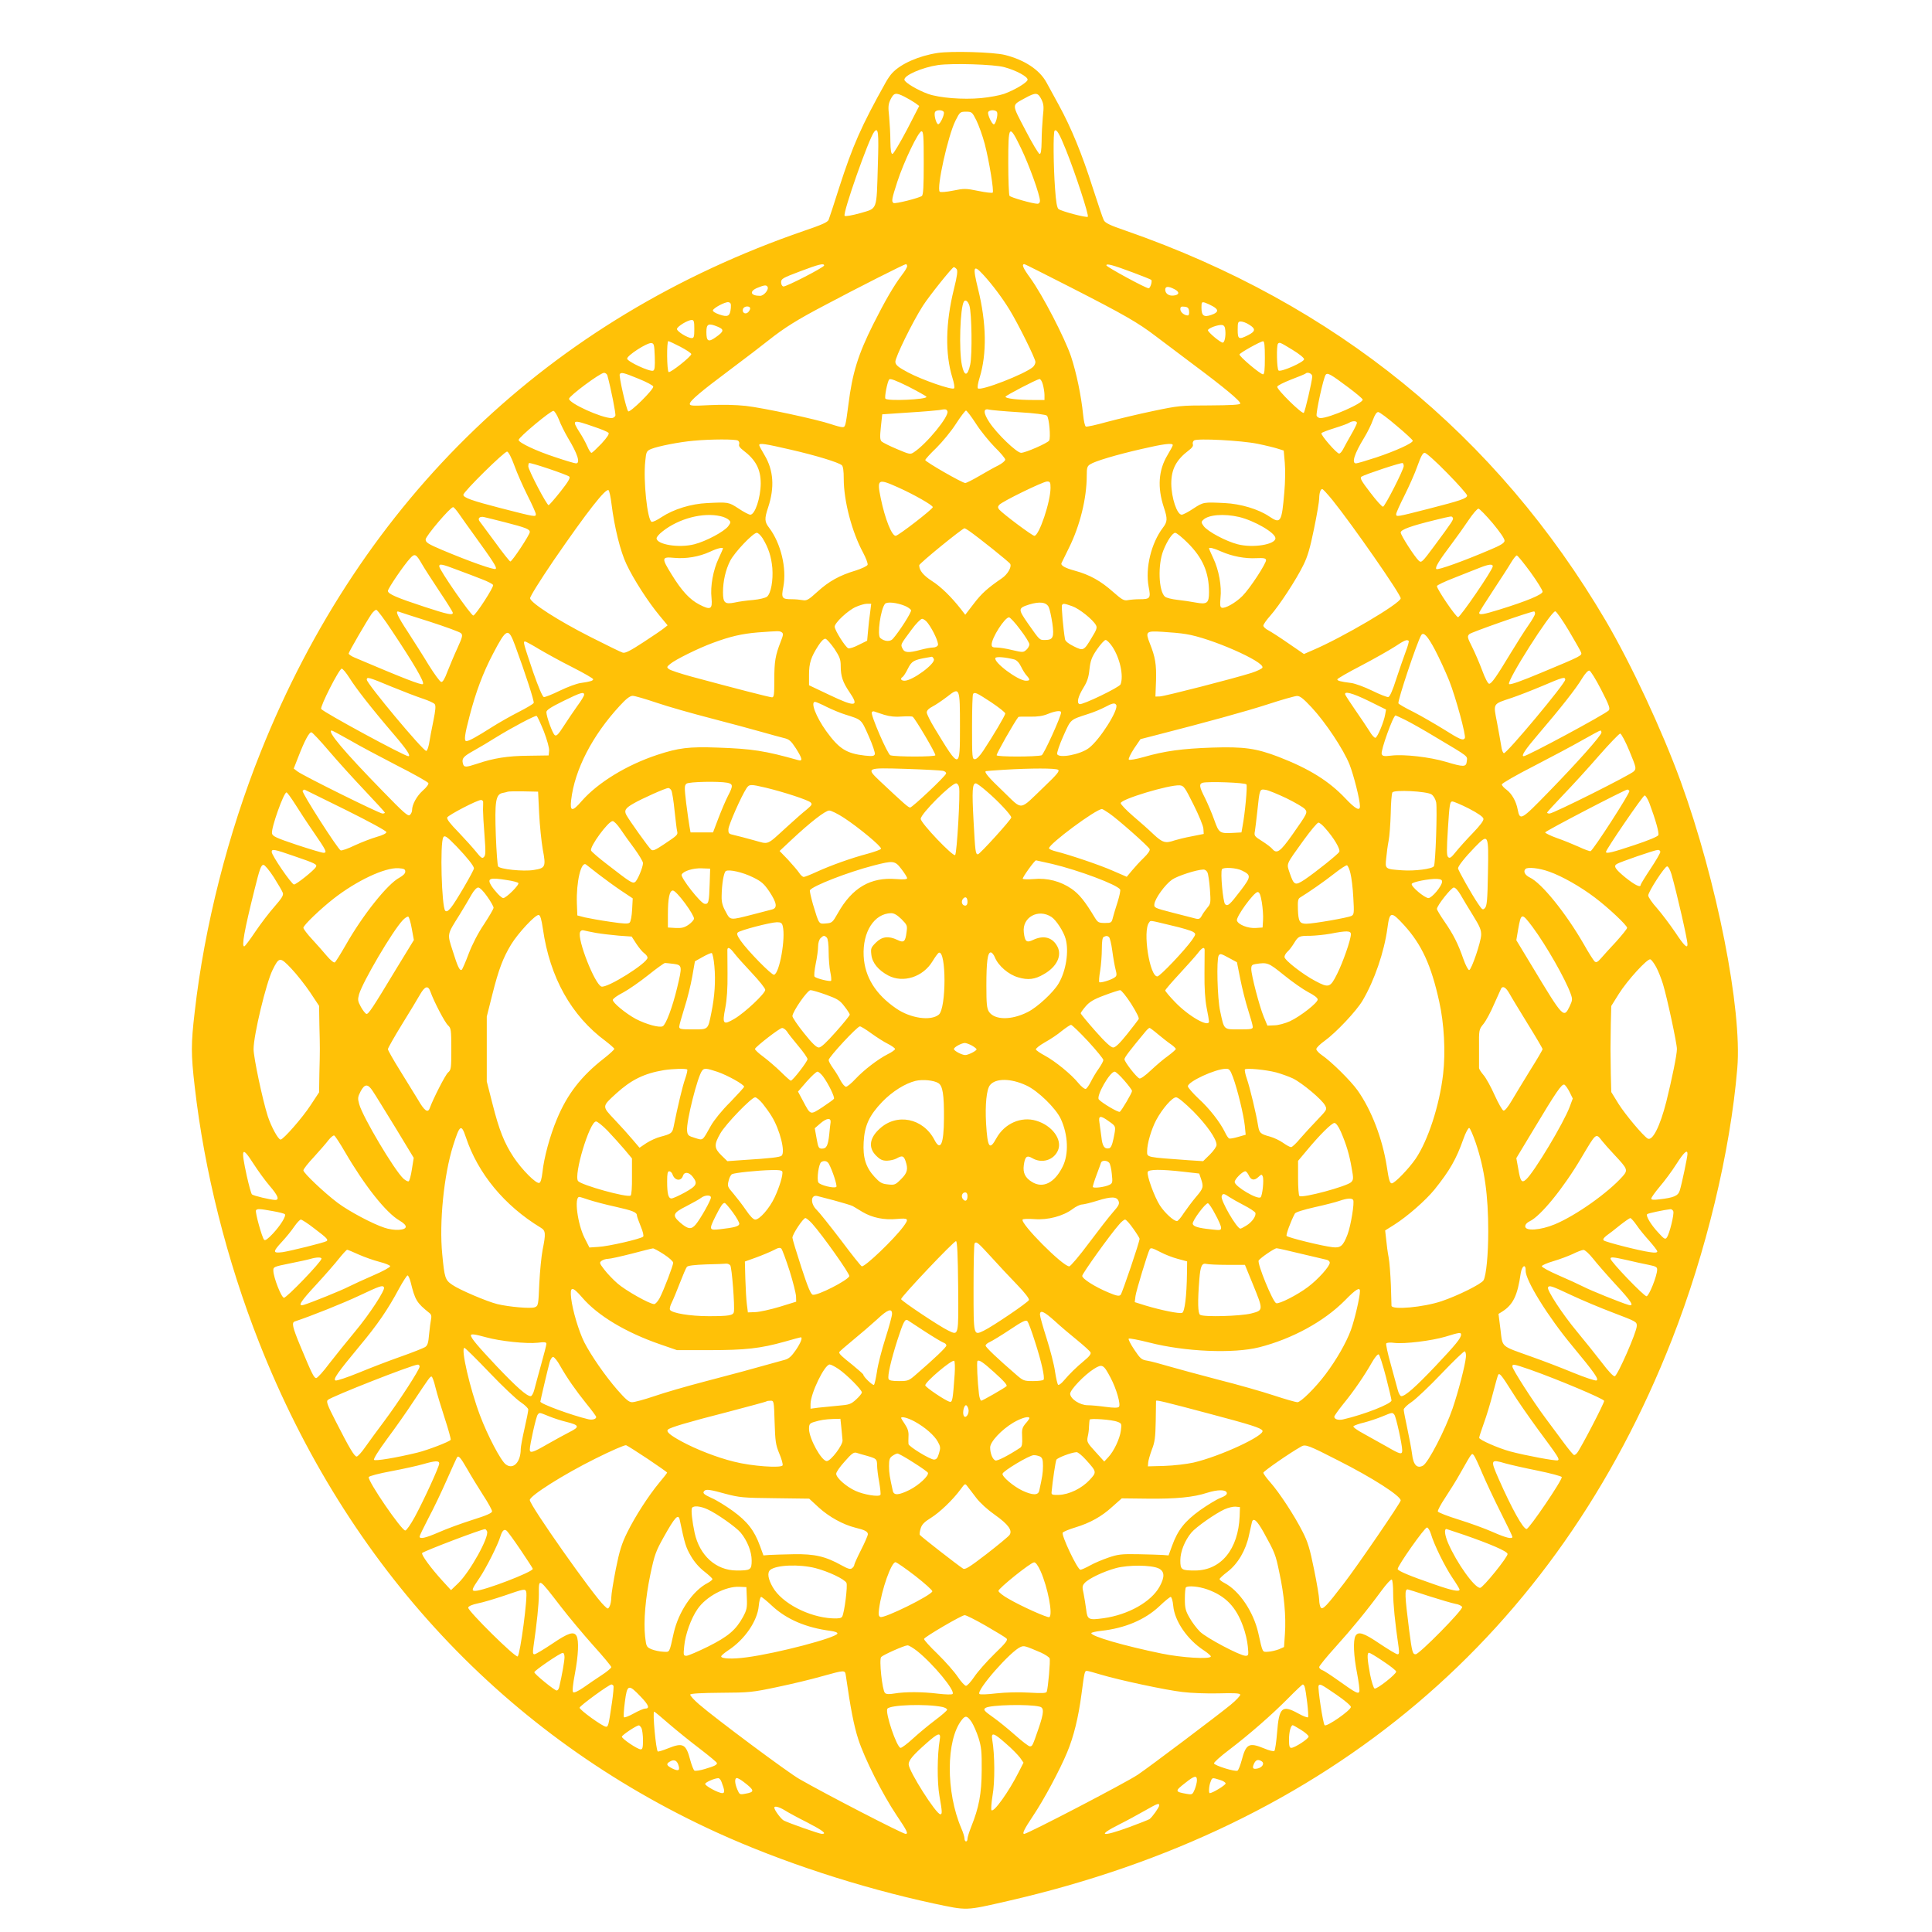 <?xml version="1.0" standalone="no"?>
<!DOCTYPE svg PUBLIC "-//W3C//DTD SVG 20010904//EN"
 "http://www.w3.org/TR/2001/REC-SVG-20010904/DTD/svg10.dtd">
<svg version="1.0" xmlns="http://www.w3.org/2000/svg"
 width="1280pt" height="1280pt" viewBox="0 0 1280 1280"
 preserveAspectRatio="xMidYMid meet">
<g transform="translate(0,1280) scale(0.1,-0.1)"
fill="#ffc107" stroke="none">
<path d="M6211 12449 c-123 -19 -242 -71 -299 -132 -12 -12 -32 -41 -44 -63
-162 -290 -218 -417 -309 -699 -33 -104 -64 -199 -69 -211 -6 -16 -44 -33
-162 -73 -1685 -580 -2928 -1771 -3600 -3451 -217 -541 -374 -1158 -438 -1724
-25 -214 -25 -278 0 -495 64 -560 213 -1153 427 -1696 586 -1487 1633 -2607
3033 -3246 430 -196 949 -365 1435 -470 228 -48 206 -49 495 17 2126 488 3630
1761 4397 3719 225 574 387 1245 433 1798 33 389 -136 1242 -375 1900 -124
340 -328 777 -495 1062 -726 1235 -1794 2103 -3180 2586 -106 36 -138 52 -147
70 -7 13 -39 110 -73 214 -71 224 -143 399 -225 549 -33 60 -70 127 -82 150
-46 84 -145 149 -275 182 -77 19 -356 27 -447 13z m443 -94 c78 -21 158 -64
154 -84 -4 -19 -87 -68 -156 -93 -29 -10 -98 -23 -153 -28 -119 -11 -275 1
-351 28 -69 25 -152 74 -156 93 -5 29 116 82 223 98 94 13 370 5 439 -14z
m-661 -196 c23 -12 54 -30 70 -41 l27 -20 -82 -159 c-46 -87 -89 -159 -95
-159 -9 0 -13 23 -14 83 0 45 -4 118 -8 162 -8 70 -6 85 10 118 22 43 34 45
92 16z m906 -16 c16 -33 18 -48 10 -118 -4 -44 -8 -117 -8 -162 -1 -60 -5 -83
-13 -83 -7 0 -50 72 -95 159 -92 177 -92 161 -2 211 71 39 85 38 108 -7z
m-646 -86 c6 -16 -25 -83 -38 -80 -13 4 -28 61 -21 79 7 18 52 18 59 1z m353
-1 c7 -18 -10 -81 -22 -80 -13 2 -43 66 -37 81 7 17 52 17 59 -1z m-137 -54
c16 -33 41 -102 55 -155 30 -115 62 -314 53 -323 -4 -4 -47 1 -95 11 -83 17
-95 17 -168 2 -45 -9 -83 -12 -88 -7 -23 22 55 374 105 472 28 56 31 58 69 58
38 0 41 -2 69 -58z m-653 -296 c-9 -307 -1 -284 -116 -318 -54 -15 -99 -23
-104 -18 -15 15 161 515 196 557 27 33 31 -4 24 -221z m1247 99 c60 -149 153
-432 144 -441 -8 -8 -172 35 -194 51 -10 8 -17 47 -23 135 -11 149 -13 374 -3
384 13 13 32 -19 76 -129z m-943 -84 c0 -155 -3 -211 -12 -219 -18 -14 -177
-54 -188 -47 -15 10 -12 27 25 141 44 135 140 334 160 334 13 0 15 -30 15
-209z m645 96 c54 -112 125 -309 125 -348 0 -11 -7 -19 -16 -19 -32 0 -179 42
-186 53 -4 7 -8 105 -8 220 0 253 5 259 85 94z m-1305 -776 c0 -12 -252 -142
-270 -139 -9 2 -15 14 -15 28 0 23 11 29 125 72 124 47 160 56 160 39z m550
-5 c0 -7 -15 -33 -34 -57 -54 -71 -113 -173 -191 -328 -100 -200 -138 -322
-164 -531 -19 -144 -20 -150 -40 -150 -10 0 -44 9 -76 20 -91 31 -448 108
-565 121 -66 7 -154 9 -237 5 -114 -6 -133 -5 -133 8 0 20 69 79 270 229 96
72 209 158 250 191 107 85 192 138 375 234 218 116 527 272 537 272 4 0 8 -6
8 -14z m1086 -141 c352 -180 443 -232 562 -323 48 -36 159 -120 247 -186 208
-155 317 -246 312 -260 -3 -8 -64 -11 -203 -12 -190 0 -207 -2 -374 -37 -96
-20 -233 -53 -305 -72 -71 -20 -134 -34 -141 -31 -6 2 -14 37 -18 78 -13 128
-44 276 -80 386 -42 124 -189 408 -270 520 -49 67 -59 92 -39 92 4 0 142 -70
309 -155z m409 100 c64 -24 119 -46 122 -49 9 -8 -6 -56 -17 -56 -19 0 -280
142 -280 152 0 14 41 3 175 -47z m-1167 22 c8 -10 4 -45 -18 -132 -56 -226
-59 -429 -10 -588 11 -35 16 -65 11 -70 -13 -13 -212 56 -306 106 -65 35 -81
48 -83 69 -3 27 114 266 183 373 41 64 194 255 204 255 5 0 13 -6 19 -13z
m178 -39 c58 -63 126 -154 173 -231 58 -95 171 -323 171 -345 0 -11 -8 -26
-17 -34 -53 -46 -345 -160 -364 -141 -5 5 0 35 11 70 49 159 46 362 -10 588
-37 151 -32 167 36 93z m-1431 -78 c11 -18 -24 -60 -49 -60 -64 0 -74 30 -18
53 46 19 59 20 67 7z m2696 -16 c36 -18 33 -38 -5 -42 -32 -4 -56 13 -56 39 0
23 21 24 61 3z m-1358 -110 c15 -51 19 -323 5 -389 -17 -79 -39 -81 -55 -5
-21 100 -12 381 13 422 10 16 28 2 37 -28z m-1581 -14 c-5 -55 -19 -63 -75
-44 -27 9 -46 21 -44 28 6 17 80 56 102 54 16 -3 19 -9 17 -38z m3193 11 c41
-23 38 -41 -9 -57 -50 -18 -66 -6 -66 48 0 36 2 39 23 33 12 -4 36 -15 52 -24z
m-3065 -15 c0 -7 -7 -19 -15 -26 -19 -16 -41 1 -32 24 8 20 47 21 47 2z m2908
-18 c2 -16 -2 -28 -8 -28 -24 0 -50 22 -50 41 0 16 5 20 28 17 21 -2 28 -9 30
-30z m-3278 -118 c0 -51 -3 -60 -17 -60 -27 0 -98 44 -98 60 0 16 71 60 98 60
14 0 17 -9 17 -60z m3676 29 c44 -27 43 -44 -6 -69 -63 -32 -70 -28 -70 35 0
49 2 55 21 55 12 0 37 -9 55 -21z m-3520 -14 c43 -18 41 -31 -15 -70 -48 -34
-61 -27 -61 36 0 54 14 60 76 34z m3362 -24 c4 -39 -5 -81 -17 -81 -16 0 -102
72 -98 83 4 14 66 36 92 34 15 -2 21 -11 23 -36z m-3611 -108 c40 -21 73 -43
73 -49 0 -16 -139 -126 -150 -119 -12 7 -14 205 -2 205 4 0 40 -17 79 -37z
m3873 -73 c0 -81 -3 -110 -12 -110 -18 0 -160 120 -156 132 4 11 138 86 156
87 9 1 12 -27 12 -109z m-4042 7 c2 -66 0 -89 -11 -93 -23 -8 -172 61 -172 80
0 21 131 106 160 103 18 -2 20 -10 23 -90z m4224 46 c46 -28 78 -54 78 -63 0
-19 -152 -86 -169 -75 -12 7 -15 167 -4 178 10 11 13 10 95 -40z m-4538 -170
c24 -88 57 -255 53 -267 -4 -9 -15 -16 -25 -16 -66 0 -282 98 -282 128 1 19
205 171 232 172 9 0 19 -8 22 -17z m206 -22 c52 -21 96 -44 98 -52 4 -19 -155
-176 -166 -164 -13 14 -63 235 -56 246 9 14 24 11 124 -30z m4464 14 c-2 -34
-47 -229 -56 -240 -10 -12 -180 155 -176 173 2 8 43 28 91 47 48 18 91 36 95
39 14 15 47 1 46 -19z m242 -74 c48 -36 90 -71 92 -78 7 -23 -220 -123 -280
-123 -10 0 -21 7 -25 15 -6 18 45 253 60 272 12 16 33 4 153 -86z m-2798 -60
c6 -18 -261 -30 -272 -12 -7 11 13 112 25 127 7 8 44 -6 127 -47 64 -33 118
-63 120 -68z m771 82 c6 -21 11 -53 11 -70 l0 -33 -77 0 c-100 0 -185 10 -181
22 3 9 205 114 225 117 7 0 17 -16 22 -36z m-632 -178 c12 -33 -138 -216 -222
-271 -24 -16 -28 -15 -113 21 -48 20 -93 43 -101 50 -11 11 -12 30 -5 97 l9
83 177 12 c98 6 188 14 200 16 42 8 49 7 55 -8z m473 -6 c104 -6 180 -16 186
-23 15 -14 26 -146 15 -165 -11 -17 -157 -81 -186 -81 -29 0 -160 126 -210
202 -41 62 -42 95 -2 84 12 -3 101 -11 197 -17z m-3047 -49 c11 -30 38 -84 59
-120 65 -107 85 -170 54 -170 -8 0 -69 18 -137 41 -126 41 -242 96 -243 114
-1 17 214 196 231 193 8 -2 24 -28 36 -58z m2763 -27 c31 -49 88 -118 125
-156 38 -37 69 -74 69 -82 0 -8 -21 -26 -47 -39 -27 -13 -83 -45 -126 -70 -43
-25 -84 -46 -92 -46 -20 0 -265 141 -265 152 0 5 33 42 74 81 40 40 99 111
130 160 31 48 61 87 66 87 5 0 35 -39 66 -87z m2787 -14 c59 -49 107 -94 107
-99 0 -16 -112 -67 -240 -110 -67 -22 -128 -40 -136 -40 -31 0 -11 64 54 170
22 36 48 89 58 118 12 33 24 52 35 52 9 0 64 -41 122 -91z m-5316 -7 c46 -15
88 -33 94 -39 7 -7 -6 -28 -46 -72 -32 -33 -61 -61 -66 -61 -6 0 -18 19 -28
43 -10 23 -32 64 -50 91 -55 87 -50 89 96 38z m5053 26 c0 -6 -17 -41 -38 -77
-21 -36 -44 -79 -53 -96 -8 -16 -20 -30 -27 -30 -16 0 -124 124 -117 135 3 5
43 20 88 34 45 14 89 30 97 36 21 13 50 12 50 -2z m-4101 -117 c8 -5 11 -16 8
-25 -4 -10 5 -23 25 -38 85 -64 118 -126 118 -222 -1 -95 -38 -206 -69 -206
-9 0 -44 18 -78 41 -66 43 -67 43 -208 36 -107 -5 -221 -40 -302 -93 -29 -20
-59 -34 -66 -31 -28 11 -56 273 -42 401 6 64 9 68 38 81 46 19 189 47 282 55
117 11 278 11 294 1z m3442 -21 c54 -11 115 -26 136 -33 l38 -12 7 -80 c4 -44
3 -132 -3 -195 -17 -202 -24 -213 -101 -161 -71 48 -189 83 -293 88 -141 7
-142 7 -208 -36 -34 -23 -69 -41 -78 -41 -31 0 -68 111 -69 206 0 96 33 158
118 222 20 15 29 28 25 38 -3 9 0 20 8 26 22 15 310 0 420 -22z m-3093 -39
c170 -39 316 -84 339 -103 9 -7 13 -38 13 -90 0 -147 54 -352 128 -489 19 -36
33 -72 30 -81 -4 -9 -39 -25 -79 -38 -107 -32 -177 -71 -253 -140 -60 -55 -72
-61 -99 -56 -16 3 -48 6 -71 6 -66 0 -71 7 -56 83 23 124 -17 288 -94 390 -31
40 -32 60 -7 135 44 133 36 247 -24 347 -19 32 -35 61 -35 66 0 15 35 10 208
-30z m2532 30 c0 -5 -16 -34 -35 -66 -60 -100 -68 -214 -24 -347 25 -75 24
-95 -7 -135 -77 -102 -117 -266 -94 -390 15 -77 11 -83 -61 -83 -26 0 -60 -3
-76 -6 -26 -5 -39 2 -98 54 -82 73 -155 114 -254 141 -66 18 -96 35 -88 51 1
3 23 48 49 100 73 147 118 328 118 480 0 51 3 62 23 74 32 21 173 63 339 101
146 34 208 42 208 26z m-4362 -136 c18 -50 57 -138 87 -198 30 -59 55 -115 55
-123 0 -20 -1 -20 -231 39 -194 50 -249 70 -249 89 0 20 273 289 290 286 9 -2
29 -40 48 -93z m6180 -49 c73 -74 132 -141 132 -149 0 -19 -45 -34 -256 -88
-212 -54 -214 -55 -214 -35 0 8 25 64 55 123 30 60 69 147 86 196 23 64 35 87
48 87 10 0 77 -60 149 -134z m-5816 -24 c8 -8 -9 -36 -58 -98 -38 -48 -74 -89
-79 -91 -11 -3 -135 233 -135 258 0 9 2 18 5 21 7 6 254 -77 267 -90z m5528
70 c0 -23 -123 -265 -137 -269 -6 -2 -44 40 -84 93 -61 79 -71 98 -59 106 23
15 264 95 273 90 4 -2 7 -11 7 -20z m-3350 -141 c103 -46 230 -118 230 -131 0
-13 -229 -190 -246 -190 -26 0 -71 113 -99 250 -26 127 -19 131 115 71z m1010
-3 c0 -93 -76 -318 -107 -318 -14 0 -209 146 -233 174 -10 13 -10 19 0 31 18
22 291 155 317 155 20 0 23 -5 23 -42z m-2909 -104 c20 -160 59 -317 100 -403
47 -100 144 -250 219 -340 l53 -64 -24 -19 c-13 -11 -75 -53 -138 -94 -84 -55
-119 -73 -135 -68 -12 3 -109 51 -216 105 -213 108 -393 224 -398 255 -1 11
61 111 156 251 225 327 347 482 364 465 5 -5 14 -45 19 -88z m4776 24 c133
-165 453 -625 453 -652 0 -33 -389 -262 -588 -346 l-53 -23 -102 70 c-56 39
-117 78 -134 87 -18 9 -33 23 -33 31 0 8 21 38 47 67 59 67 170 236 218 334
29 58 45 115 71 242 19 92 34 181 34 199 0 36 9 63 20 63 5 0 35 -33 67 -72z
m-5784 -95 c17 -25 60 -85 94 -132 130 -180 157 -221 147 -230 -9 -9 -171 48
-354 125 -94 40 -110 50 -110 70 0 22 163 214 182 214 5 0 23 -21 41 -47z
m6847 -60 c51 -62 80 -104 78 -117 -2 -14 -28 -30 -93 -57 -180 -77 -350 -138
-359 -129 -10 10 18 56 104 170 31 41 80 110 109 153 28 42 58 77 66 77 7 0
50 -44 95 -97z m-5116 47 c21 -4 46 -16 54 -24 15 -14 14 -18 -3 -42 -27 -36
-147 -100 -225 -120 -101 -26 -250 -2 -250 40 0 8 17 28 39 45 108 86 269 128
385 101z m3435 -5 c103 -25 241 -105 241 -141 0 -42 -149 -66 -250 -40 -78 20
-198 84 -225 120 -17 24 -18 28 -3 42 34 34 137 42 237 19z m-4864 -35 c140
-36 165 -46 165 -65 0 -18 -117 -195 -129 -195 -4 0 -50 57 -101 128 -52 70
-98 132 -103 139 -14 19 2 34 31 27 15 -3 77 -19 137 -34z m6280 30 c7 -11 -1
-23 -123 -188 -80 -108 -85 -112 -102 -97 -28 26 -120 169 -120 187 0 19 69
44 225 82 119 29 112 28 120 16z m-3205 -87 c67 -47 266 -206 273 -219 11 -20
-17 -69 -55 -95 -95 -65 -135 -101 -186 -168 l-57 -74 -30 39 c-63 80 -131
147 -191 185 -57 37 -84 70 -84 104 0 12 285 244 300 245 3 0 17 -8 30 -17z
m-1367 -50 c38 -62 57 -120 64 -197 6 -82 -9 -166 -35 -189 -10 -8 -50 -18
-92 -22 -41 -3 -97 -11 -123 -17 -64 -13 -77 -2 -77 68 0 72 17 149 48 209 28
55 151 185 176 185 9 0 26 -17 39 -37z m2817 -31 c99 -99 140 -195 140 -326 0
-72 -13 -82 -88 -68 -31 6 -86 14 -122 18 -36 4 -73 13 -82 21 -42 37 -48 211
-11 305 25 64 61 118 79 118 9 0 46 -30 84 -68z m-3080 -36 c0 -2 -13 -32 -29
-66 -36 -76 -56 -184 -47 -262 7 -75 -6 -82 -81 -43 -64 33 -117 91 -184 200
-68 110 -66 117 19 109 78 -7 163 7 237 41 46 22 85 31 85 21z m3301 -20 c73
-32 158 -48 232 -44 49 2 62 0 65 -12 3 -20 -106 -188 -157 -239 -45 -45 -116
-85 -137 -77 -11 4 -12 19 -8 64 9 78 -11 186 -47 262 -16 34 -29 64 -29 66 0
10 32 2 81 -20z m-5295 -84 c15 -26 67 -107 115 -179 49 -73 89 -137 89 -143
0 -18 -33 -11 -186 39 -186 61 -244 86 -244 106 0 16 106 172 148 217 30 33
39 28 78 -40z m7344 -53 c44 -61 80 -119 80 -129 0 -19 -106 -63 -287 -119
-107 -33 -133 -37 -133 -21 0 5 42 72 93 149 50 76 104 159 119 185 15 25 32
46 37 46 6 0 46 -50 91 -111z m-7109 15 c52 -19 125 -47 163 -62 37 -14 70
-31 73 -38 5 -14 -114 -198 -131 -202 -14 -3 -226 303 -226 326 0 19 19 15
121 -24z m6859 24 c0 -23 -215 -337 -230 -337 -14 0 -140 185 -140 206 0 6 53
31 118 56 64 26 140 55 167 66 58 23 85 26 85 9z m-3895 -262 c19 -8 38 -21
41 -29 4 -13 -77 -140 -121 -190 -18 -20 -56 -17 -83 6 -22 18 2 190 31 226
13 16 78 9 132 -13z m953 -8 c7 -14 17 -62 24 -107 13 -93 5 -111 -48 -111
-38 0 -34 -4 -114 110 -66 95 -66 101 9 125 69 21 113 16 129 -17z m-1183 -35
c-5 -32 -11 -87 -14 -123 l-6 -65 -55 -27 c-30 -16 -61 -26 -70 -23 -19 7 -90
120 -90 143 0 26 88 108 140 131 25 11 58 21 74 21 l28 0 -7 -57z m1338 41
c47 -16 138 -89 158 -126 9 -16 4 -31 -27 -81 -53 -89 -56 -91 -120 -59 -35
17 -56 34 -58 47 -11 61 -25 218 -20 226 7 12 13 12 67 -7z m-4507 -162 c144
-216 218 -342 206 -354 -9 -9 -122 35 -454 176 -21 9 -38 21 -38 26 0 10 118
213 152 263 11 15 25 27 31 27 7 -1 53 -62 103 -138z m252 59 c105 -34 198
-68 206 -76 13 -13 10 -25 -23 -98 -21 -45 -50 -115 -66 -155 -19 -51 -32 -72
-42 -70 -9 2 -45 52 -82 111 -36 60 -99 158 -138 219 -70 106 -88 146 -60 135
7 -3 100 -33 205 -66z m7322 53 c0 -8 -20 -43 -44 -77 -24 -34 -76 -116 -116
-182 -96 -159 -128 -205 -144 -205 -8 0 -28 38 -46 88 -18 48 -48 118 -67 156
-32 63 -33 70 -18 85 12 12 393 146 428 150 4 1 7 -6 7 -15z m223 -111 c42
-71 79 -136 82 -145 8 -21 3 -24 -259 -133 -136 -57 -211 -84 -218 -77 -18 18
277 482 306 482 7 0 47 -57 89 -127z m-3634 6 c34 -44 61 -88 61 -98 0 -10 -9
-26 -20 -36 -20 -18 -24 -18 -93 -2 -39 10 -87 17 -104 17 -27 0 -33 4 -33 20
0 44 87 180 115 180 7 0 41 -36 74 -81z m-612 43 c36 -48 73 -130 67 -146 -3
-9 -18 -16 -33 -16 -14 0 -51 -7 -81 -15 -81 -22 -108 -20 -121 9 -13 27 -14
24 60 124 29 40 61 72 70 72 10 0 27 -13 38 -28z m-968 -61 c12 -8 11 -18 -7
-63 -35 -90 -42 -129 -42 -250 0 -99 -2 -118 -15 -118 -15 0 -248 60 -533 137
-73 20 -140 42 -150 50 -16 12 -15 15 8 34 34 29 186 104 281 139 118 44 194
61 299 70 139 10 144 11 159 1z m2678 -12 c163 -25 522 -183 507 -222 -2 -7
-35 -23 -72 -35 -116 -37 -576 -155 -607 -156 l-30 -1 4 106 c3 108 -5 156
-41 246 -31 79 -26 84 84 77 51 -3 121 -9 155 -15z m-4445 -74 c69 -187 128
-370 124 -382 -3 -7 -47 -33 -98 -59 -51 -26 -133 -72 -183 -104 -99 -63 -149
-90 -165 -90 -17 0 -12 41 21 166 41 158 89 287 156 414 89 170 101 174 145
55z m6095 -30 c29 -55 71 -147 94 -204 45 -114 113 -366 104 -381 -11 -19 -32
-10 -143 60 -62 38 -152 90 -201 115 -49 24 -92 49 -96 55 -8 13 124 408 151
452 15 24 42 -5 91 -97z m-3979 7 c36 -55 42 -71 42 -116 0 -66 14 -107 57
-170 68 -99 42 -103 -130 -21 l-137 65 0 70 c0 77 13 117 62 193 19 30 37 47
47 45 9 -2 35 -32 59 -66z m1840 16 c51 -75 78 -195 56 -252 -8 -20 -253 -138
-272 -131 -21 8 -9 52 28 112 23 37 33 67 38 119 7 58 14 79 50 132 24 34 49
62 57 62 8 0 27 -19 43 -42z m1965 36 c3 -3 -6 -36 -20 -72 -14 -37 -42 -119
-63 -182 -23 -73 -42 -116 -52 -118 -8 -2 -56 17 -107 42 -51 25 -114 48 -139
51 -72 9 -92 15 -92 24 0 5 71 46 158 91 86 45 186 102 222 125 65 43 81 50
93 39z m-5761 -55 c46 -27 145 -82 221 -120 75 -38 137 -74 137 -79 0 -10 -19
-16 -82 -25 -25 -3 -88 -26 -139 -51 -51 -25 -99 -44 -106 -42 -9 2 -36 66
-70 163 -64 190 -69 205 -55 205 6 0 48 -23 94 -51z m2615 -66 c12 -30 -142
-143 -194 -143 -24 0 -31 14 -13 25 6 4 22 28 35 55 25 50 39 58 125 73 14 2
29 5 33 6 4 0 11 -7 14 -16z m533 -2 c16 -5 32 -21 45 -48 11 -23 28 -50 38
-60 23 -26 22 -33 -6 -33 -52 0 -218 124 -202 151 7 10 66 5 125 -10z m-4405
-122 c43 -69 144 -199 293 -373 89 -104 116 -146 97 -146 -25 0 -564 292 -577
313 -9 15 119 267 136 267 7 0 30 -28 51 -61z m8293 -78 c54 -105 61 -126 50
-138 -27 -27 -540 -303 -563 -303 -19 0 8 42 97 146 149 174 251 304 289 368
20 33 40 55 49 53 8 -1 43 -58 78 -126z m-8015 20 c78 -32 172 -68 209 -80 36
-12 72 -28 78 -36 8 -10 6 -38 -9 -112 -11 -54 -24 -120 -28 -148 -5 -27 -13
-50 -19 -50 -22 0 -394 446 -394 472 0 20 12 17 163 -46z m7777 46 c0 -26
-385 -487 -406 -487 -6 0 -15 21 -18 48 -4 26 -17 96 -28 156 -25 129 -30 120
96 162 45 15 137 51 206 80 133 57 150 62 150 41z m-4010 -314 c0 -283 -1
-283 -166 -11 -30 49 -54 97 -54 108 0 13 14 27 38 39 20 10 64 40 97 65 84
66 85 64 85 -201z m-2490 214 c0 -7 -20 -41 -45 -74 -24 -34 -65 -94 -90 -133
-37 -58 -49 -69 -60 -60 -15 12 -55 123 -55 152 0 14 30 33 111 73 116 57 139
64 139 42z m2696 -49 c52 -35 94 -68 94 -75 0 -13 -79 -146 -145 -246 -23 -35
-45 -57 -56 -57 -18 0 -19 12 -19 213 0 118 3 217 7 220 12 13 24 7 119 -55z
m2504 7 l113 -56 -6 -33 c-8 -48 -50 -149 -64 -154 -7 -2 -25 18 -40 44 -16
25 -57 87 -92 137 -35 50 -65 97 -68 104 -11 27 47 12 157 -42z m-4719 -11
c73 -25 235 -71 359 -103 124 -32 275 -73 335 -90 61 -17 128 -36 150 -41 34
-8 46 -19 78 -68 43 -68 47 -87 15 -78 -220 62 -304 75 -533 83 -192 7 -260
-2 -400 -48 -203 -67 -394 -184 -501 -306 -62 -72 -79 -71 -70 6 23 201 140
428 322 625 43 47 68 66 86 66 13 0 85 -21 159 -46z m4339 -31 c92 -99 210
-276 251 -378 28 -72 69 -233 69 -277 0 -34 -31 -17 -97 53 -109 115 -239 196
-443 275 -147 56 -228 68 -440 61 -198 -7 -312 -22 -454 -63 -49 -14 -93 -21
-97 -17 -5 5 11 37 34 73 l43 63 105 27 c328 84 594 157 739 204 91 30 177 54
192 55 20 1 42 -16 98 -76z m-3212 3 c37 -18 92 -41 122 -50 110 -35 105 -29
155 -142 26 -58 44 -112 41 -121 -5 -13 -17 -14 -66 -9 -123 14 -171 45 -256
162 -68 95 -106 194 -74 194 6 0 41 -15 78 -34z m1917 14 c19 -30 -109 -232
-181 -286 -56 -43 -199 -70 -210 -40 -3 8 15 62 41 120 51 113 42 106 165 146
36 11 85 32 110 45 50 27 66 30 75 15z m-1536 -66 c37 -11 74 -15 117 -11 34
2 66 2 71 -2 17 -12 154 -244 150 -255 -4 -11 -260 -11 -298 0 -18 5 -133 270
-123 285 3 6 11 8 17 5 7 -3 36 -12 66 -22z m1171 16 c0 -27 -115 -280 -129
-284 -38 -11 -294 -11 -298 0 -3 9 116 218 144 254 2 2 36 3 76 2 51 -1 85 4
117 17 51 21 90 26 90 11z m-3427 -125 c22 -58 37 -112 35 -129 l-3 -31 -135
-2 c-138 -1 -230 -16 -339 -53 -76 -25 -87 -25 -94 1 -9 34 2 47 72 86 36 20
102 59 146 87 107 66 258 146 270 143 5 -2 26 -48 48 -102z m5710 74 c34 -17
123 -67 197 -112 225 -134 212 -124 208 -160 -4 -40 -19 -40 -140 -4 -103 31
-275 51 -359 41 -50 -6 -60 -4 -65 11 -8 20 76 255 92 255 2 0 33 -14 67 -31z
m-6995 -133 c61 -36 203 -111 313 -168 111 -56 204 -109 207 -116 3 -8 -13
-29 -37 -50 -40 -36 -71 -92 -71 -130 0 -11 -7 -25 -15 -32 -12 -10 -42 17
-178 157 -256 262 -375 403 -339 403 4 0 58 -29 120 -64z m8292 51 c0 -19
-158 -197 -352 -396 -181 -186 -188 -190 -203 -114 -10 54 -39 105 -74 131
-17 12 -31 28 -31 35 0 7 95 62 211 121 116 60 261 137 322 172 62 35 115 64
120 64 4 0 7 -6 7 -13z m-8431 -122 c56 -66 163 -184 237 -262 74 -78 134
-144 134 -147 0 -3 -7 -6 -16 -6 -20 0 -529 252 -563 279 l-25 19 29 74 c42
109 74 170 89 166 7 -2 59 -57 115 -123z m8616 0 c46 -112 47 -116 30 -135
-21 -23 -534 -280 -559 -280 -9 0 -16 3 -16 6 0 4 48 56 107 118 59 61 165
177 236 259 71 81 135 147 141 147 7 0 35 -52 61 -115z m-4547 -132 c13 -3 22
-11 20 -18 -4 -18 -224 -225 -238 -225 -12 0 -37 22 -198 173 -96 91 -95 91
171 83 122 -4 232 -10 245 -13z m762 7 c12 -8 -6 -30 -95 -115 -166 -159 -136
-156 -267 -30 -98 93 -130 131 -116 136 2 1 55 5 118 9 181 11 344 11 360 0z
m-2191 -86 c38 -8 39 -20 4 -87 -15 -29 -43 -95 -63 -147 l-36 -95 -75 0 -74
0 -7 40 c-4 22 -14 92 -22 155 -12 103 -12 116 2 128 17 13 213 17 271 6z
m3439 -11 c7 -12 -9 -189 -26 -278 l-7 -40 -54 -3 c-90 -5 -95 -2 -126 85 -15
43 -43 108 -61 145 -39 76 -41 94 -16 102 37 10 283 1 290 -11z m-1904 -18 c9
-37 -14 -438 -26 -450 -13 -13 -228 212 -228 240 0 33 202 235 235 235 7 0 16
-11 19 -25z m187 -31 c76 -65 159 -155 159 -170 0 -14 -209 -244 -221 -244
-16 0 -18 17 -29 222 -11 200 -8 248 15 248 7 0 41 -25 76 -56z m-1466 27
c120 -29 278 -81 295 -97 13 -12 9 -18 -25 -47 -22 -17 -80 -68 -128 -112
-143 -130 -119 -120 -222 -92 -50 14 -108 29 -130 34 -37 8 -40 11 -39 40 2
29 84 216 120 271 18 27 27 27 129 3z m2833 -113 c35 -70 65 -142 65 -160 l2
-33 -80 -16 c-44 -8 -95 -21 -114 -27 -60 -21 -79 -15 -139 41 -31 30 -93 85
-137 122 -44 38 -80 76 -80 84 0 26 319 122 390 118 28 -2 34 -11 93 -129z
m-3460 95 c5 -10 15 -70 21 -133 7 -63 14 -125 17 -136 6 -25 4 -27 -89 -89
-56 -37 -71 -44 -83 -34 -16 13 -145 194 -164 229 -16 30 -8 45 46 76 53 31
213 103 231 103 7 1 16 -7 21 -16z m-2155 -130 c153 -76 267 -138 267 -146 0
-8 -25 -21 -62 -31 -35 -10 -100 -35 -146 -56 -45 -22 -88 -37 -95 -34 -20 9
-259 383 -252 394 4 6 10 10 14 8 4 -2 127 -63 274 -135z m6231 78 c57 -28
111 -60 120 -70 21 -24 20 -26 -84 -174 -78 -110 -101 -127 -131 -91 -7 9 -37
32 -67 51 -51 32 -54 36 -48 66 3 18 10 77 16 132 16 151 15 148 56 142 19 -3
81 -29 138 -56z m2271 49 c7 -11 -239 -392 -257 -399 -5 -2 -41 11 -79 29 -38
17 -104 44 -145 58 -42 15 -76 32 -77 37 -1 8 521 280 545 284 4 0 10 -4 13
-9z m-7223 -150 c4 -79 15 -186 24 -238 22 -115 18 -124 -61 -136 -67 -11
-223 5 -235 24 -4 6 -11 98 -15 204 -8 224 -1 272 43 282 15 3 32 7 37 9 6 2
53 3 105 2 l95 -2 7 -145z m5912 127 c14 -10 26 -30 31 -53 8 -44 -4 -407 -15
-423 -11 -18 -128 -33 -210 -27 -114 8 -114 8 -106 80 3 34 10 86 16 116 6 30
12 112 14 181 1 69 6 131 11 139 12 19 226 8 259 -13z m-7529 -64 c27 -43 81
-126 122 -185 86 -125 92 -138 66 -138 -10 0 -90 24 -178 53 -137 46 -160 57
-163 76 -6 36 78 271 96 271 5 0 30 -35 57 -77z m8973 5 c41 -110 65 -196 59
-211 -3 -9 -68 -36 -159 -66 -147 -49 -188 -59 -188 -45 0 16 245 374 256 374
7 0 21 -24 32 -52z m-7727 10 c0 -7 0 -31 -1 -53 0 -22 4 -98 10 -170 8 -107
8 -132 -4 -143 -11 -12 -19 -6 -52 35 -21 26 -74 85 -117 130 -55 56 -78 86
-74 97 7 16 199 116 224 116 7 0 13 -6 14 -12z m6531 -45 c60 -31 94 -55 96
-67 3 -12 -21 -44 -70 -95 -41 -42 -91 -98 -112 -124 -32 -40 -41 -46 -52 -35
-10 10 -10 47 -1 191 10 157 13 177 29 177 9 0 59 -21 110 -47z m-2384 -31
c55 -37 262 -220 269 -238 3 -9 -12 -31 -39 -57 -24 -23 -59 -61 -78 -84 l-35
-42 -90 39 c-85 38 -289 107 -382 130 -24 6 -43 15 -43 20 0 29 310 259 351
260 3 0 24 -12 47 -28z m-1757 -30 c98 -64 251 -191 246 -205 -2 -6 -41 -20
-88 -33 -110 -29 -246 -78 -338 -120 -41 -19 -79 -34 -86 -34 -7 0 -21 12 -31
28 -10 15 -43 53 -73 86 l-56 58 80 75 c123 115 223 193 249 193 13 0 57 -22
97 -48z m-1481 -74 c19 -29 61 -87 93 -130 31 -43 57 -86 57 -96 0 -28 -37
-116 -53 -126 -17 -11 -33 0 -184 117 -56 43 -104 84 -107 92 -10 26 114 195
143 195 9 0 32 -24 51 -52z m4669 6 c59 -66 103 -141 94 -158 -10 -17 -156
-134 -230 -184 -63 -41 -70 -38 -98 43 -22 67 -29 50 93 220 46 63 89 115 97
115 7 0 27 -16 44 -36z m-5754 -122 c70 -73 115 -130 115 -145 0 -15 -123
-226 -152 -260 -19 -23 -29 -29 -38 -21 -24 23 -36 449 -13 487 9 15 24 5 88
-61z m6833 -179 c-3 -178 -7 -216 -20 -229 -14 -15 -18 -12 -45 28 -40 58
-133 223 -133 235 0 15 46 73 111 140 91 93 92 90 87 -174z m-7912 116 c144
-49 157 -56 147 -73 -13 -23 -130 -116 -145 -116 -16 0 -148 193 -148 216 0
21 17 18 146 -27z m9054 27 c0 -8 -29 -58 -65 -112 -36 -54 -65 -102 -65 -106
0 -21 -37 -3 -101 48 -68 56 -81 76 -57 90 21 13 252 93 271 93 9 1 17 -5 17
-13z m-4028 -80 c176 -42 429 -137 449 -169 4 -5 -4 -42 -16 -81 -13 -39 -27
-87 -32 -106 -8 -33 -11 -35 -53 -35 -40 0 -47 4 -65 33 -68 113 -105 158
-155 193 -72 50 -161 74 -252 65 -37 -3 -69 -2 -72 2 -4 7 78 122 88 122 2 0
51 -11 108 -24z m-999 -35 c20 -26 37 -53 37 -59 0 -8 -22 -10 -72 -6 -170 14
-292 -57 -387 -226 -35 -62 -39 -65 -79 -68 -48 -4 -45 -8 -86 127 -13 47 -23
89 -20 93 18 29 253 120 419 163 135 35 144 34 188 -24z m-2008 -33 c39 -30
106 -79 149 -108 l78 -52 -4 -74 c-2 -41 -9 -79 -16 -86 -10 -10 -36 -9 -130
5 -64 9 -139 23 -167 29 l-50 13 -3 80 c-5 141 28 282 61 257 7 -5 44 -34 82
-64z m-2151 -20 c29 -46 56 -92 60 -104 5 -16 -8 -36 -55 -90 -34 -38 -91
-113 -127 -166 -36 -54 -69 -98 -74 -98 -18 0 0 103 68 375 35 142 44 165 60
165 8 0 39 -37 68 -82z m7133 26 c7 -27 16 -99 19 -160 6 -103 5 -113 -12
-122 -23 -12 -252 -52 -299 -52 -45 0 -53 15 -56 95 -2 57 1 71 15 79 57 35
157 104 223 156 42 33 81 59 87 57 6 -2 17 -26 23 -53z m2127 -6 c36 -127 106
-432 106 -464 0 -31 -22 -10 -81 79 -34 50 -88 122 -120 159 -33 36 -59 75
-59 85 0 25 109 193 125 193 8 0 20 -23 29 -52z m-8389 17 c0 -12 -14 -26 -39
-40 -78 -41 -242 -246 -356 -447 -34 -59 -66 -111 -72 -114 -6 -4 -29 15 -52
42 -22 27 -67 77 -98 111 -32 34 -58 69 -58 76 0 17 112 124 200 193 154 120
339 207 430 202 37 -3 45 -6 45 -23z m2017 -75 c-4 -127 -7 -142 -34 -138 -27
4 -159 173 -152 193 9 23 76 45 134 42 l55 -2 -3 -95z m3527 82 c61 -30 60
-40 -7 -129 -75 -98 -87 -109 -105 -94 -14 11 -33 214 -21 232 9 15 97 10 133
-9z m2035 -7 c85 -30 207 -99 303 -172 89 -67 213 -184 213 -200 0 -7 -33 -47
-72 -91 -40 -43 -86 -93 -101 -111 -22 -25 -31 -30 -42 -21 -7 6 -41 59 -74
118 -118 204 -277 401 -355 438 -33 16 -46 41 -29 57 14 14 91 6 157 -18z
m-5274 -38 c55 -27 72 -42 108 -95 50 -76 54 -109 15 -118 -16 -4 -71 -18
-123 -32 -156 -40 -151 -41 -182 18 -21 37 -28 63 -27 103 1 79 14 158 28 166
21 13 113 -8 181 -42z m3009 34 c6 -10 13 -61 17 -112 6 -90 6 -96 -18 -124
-14 -17 -31 -41 -37 -54 -10 -18 -18 -22 -39 -17 -15 4 -83 21 -152 39 -120
31 -125 33 -122 57 4 37 71 130 117 162 36 25 162 66 207 67 10 1 22 -7 27
-18z m-4639 -52 c36 -5 69 -14 74 -19 10 -10 -80 -100 -100 -100 -12 0 -54 44
-79 82 -30 49 -10 56 105 37z m6194 -12 c-3 -30 -67 -106 -90 -107 -25 0 -117
77 -111 94 4 13 116 35 167 33 27 -2 35 -6 34 -20z m-6326 -97 c23 -32 42 -66
42 -74 0 -8 -29 -57 -63 -109 -40 -59 -78 -133 -102 -196 -21 -56 -42 -104
-46 -106 -13 -9 -27 20 -59 123 -38 118 -40 106 45 242 29 47 64 106 79 133
16 28 34 47 44 47 11 0 36 -25 60 -60z m6448 13 c15 -27 52 -88 83 -138 46
-74 55 -97 54 -130 -2 -48 -63 -227 -79 -232 -6 -2 -24 31 -39 74 -35 101 -66
162 -126 249 -27 39 -49 76 -49 82 0 22 95 142 112 142 10 0 28 -20 44 -47z
m-5137 -58 c34 -46 61 -92 59 -102 -2 -10 -19 -28 -38 -41 -27 -18 -45 -22
-85 -20 l-50 3 0 85 c0 111 11 160 33 160 11 0 44 -35 81 -85z m3821 7 c6 -38
10 -91 8 -118 l-3 -49 -44 -3 c-52 -4 -118 22 -126 49 -8 23 112 188 137 189
12 0 19 -16 28 -68z m-1950 2 c0 -15 -6 -24 -15 -24 -21 0 -30 27 -15 45 16
19 30 10 30 -21z m-437 -114 c38 -39 39 -42 33 -87 -8 -63 -18 -71 -61 -50
-59 28 -102 22 -142 -18 -33 -33 -35 -39 -30 -81 6 -53 46 -102 112 -137 99
-52 230 -10 293 94 18 30 37 55 42 57 50 17 50 -368 0 -410 -53 -44 -188 -25
-283 41 -136 93 -208 209 -215 347 -8 160 70 282 182 284 20 0 40 -12 69 -40z
m993 15 c31 -20 81 -97 94 -145 23 -82 3 -212 -46 -295 -33 -58 -142 -159
-205 -190 -108 -55 -219 -54 -257 2 -14 23 -17 51 -17 173 0 157 8 220 29 220
8 0 20 -15 27 -32 23 -57 91 -115 154 -133 66 -20 112 -14 171 21 85 48 121
122 90 182 -32 62 -91 78 -161 45 -44 -21 -55 -12 -62 50 -12 100 96 159 183
102z m-3369 -80 c46 -321 188 -575 416 -743 31 -24 57 -47 57 -51 0 -5 -30
-33 -67 -62 -152 -118 -245 -238 -314 -405 -46 -110 -85 -254 -95 -350 -5 -43
-12 -68 -21 -71 -20 -8 -114 86 -170 170 -62 94 -96 179 -140 353 l-38 149 0
215 0 215 37 147 c42 167 71 242 124 330 46 76 162 200 183 196 11 -2 18 -27
28 -93z m5706 25 c116 -128 179 -264 232 -505 33 -146 43 -336 26 -481 -24
-208 -100 -440 -182 -561 -46 -67 -139 -163 -158 -163 -13 0 -20 23 -33 111
-29 186 -102 375 -193 504 -46 65 -177 194 -238 235 -20 14 -37 32 -36 40 0 8
25 33 55 54 75 54 212 199 252 268 78 132 143 322 164 479 15 112 24 114 111
19z m-6575 -22 l14 -76 -115 -188 c-161 -267 -187 -306 -200 -301 -7 2 -23 23
-36 46 -21 39 -22 47 -12 84 25 84 221 418 289 490 14 15 31 26 37 24 5 -2 16
-38 23 -79z m7426 10 c91 -123 218 -346 252 -442 13 -36 12 -43 -6 -82 -40
-82 -41 -82 -250 265 l-104 172 12 71 c20 112 23 113 96 16z m-2395 11 c71
-16 137 -36 147 -44 18 -12 17 -15 -8 -52 -48 -68 -212 -241 -230 -242 -51 -3
-99 302 -55 357 12 15 -4 17 146 -19z m-2573 -5 c20 -80 -22 -315 -58 -322
-16 -3 -175 159 -222 227 -22 32 -26 45 -18 53 15 15 215 67 259 68 27 0 34
-5 39 -26z m-1236 -45 c36 -6 103 -14 150 -18 l85 -6 31 -48 c18 -27 41 -55
53 -63 12 -9 21 -21 21 -29 0 -36 -270 -205 -306 -191 -44 17 -160 311 -141
360 4 11 14 15 24 12 10 -3 47 -10 83 -17z m5000 -8 c0 -36 -52 -185 -91 -263
-46 -92 -55 -95 -145 -47 -82 43 -204 138 -204 159 0 9 9 25 20 35 12 10 30
35 42 54 30 49 34 51 108 51 36 1 97 7 135 14 107 21 135 20 135 -3z m-3472
-23 c7 -7 12 -44 12 -95 0 -45 5 -105 11 -133 6 -28 8 -54 5 -58 -8 -7 -97 15
-109 27 -5 5 -1 43 7 84 9 42 16 94 16 116 0 23 7 46 16 55 19 19 26 20 42 4z
m1869 4 c6 -4 16 -45 22 -90 6 -46 16 -102 22 -125 9 -34 8 -43 -5 -52 -22
-17 -95 -39 -103 -32 -3 4 -1 38 6 76 6 39 11 103 11 145 0 50 4 76 13 79 18
8 21 8 34 -1z m-2482 -108 c15 -20 67 -78 116 -130 49 -52 89 -102 89 -112 0
-24 -135 -151 -203 -191 -76 -45 -83 -37 -62 70 11 57 16 131 15 229 -1 80 -1
151 -1 158 2 21 18 13 46 -24z m3116 24 c0 -7 0 -78 -1 -158 -1 -96 4 -172 14
-225 9 -44 16 -86 16 -92 0 -43 -135 34 -225 128 -36 37 -65 72 -65 77 0 5 43
55 95 111 52 56 106 117 121 136 27 36 43 44 45 23z m-3248 -109 c9 -97 2
-201 -20 -308 -23 -115 -19 -111 -123 -111 -79 0 -90 2 -90 18 0 9 16 65 34
123 19 58 42 151 52 207 l18 103 50 28 c28 16 56 28 61 27 6 -2 14 -41 18 -87z
m3412 53 l50 -27 22 -110 c12 -61 35 -153 52 -206 17 -53 31 -103 31 -113 0
-14 -13 -16 -90 -16 -105 0 -99 -5 -126 120 -19 85 -25 344 -10 369 10 15 14
14 71 -17z m-6090 -227 l59 -89 2 -126 c4 -154 4 -165 0 -321 l-2 -126 -56
-85 c-53 -82 -181 -228 -199 -228 -16 0 -62 85 -85 155 -35 110 -94 389 -94
444 0 93 83 438 126 525 43 87 49 88 124 9 36 -38 92 -109 125 -158z m8918
167 c14 -26 34 -77 45 -113 27 -89 92 -391 92 -429 0 -38 -32 -194 -70 -348
-42 -165 -92 -264 -124 -245 -31 19 -149 160 -193 230 l-48 78 -3 120 c-1 66
-2 140 -2 165 0 25 1 99 2 165 l3 120 50 80 c57 91 190 236 209 229 8 -3 25
-26 39 -52z m-6509 22 c56 -8 57 -14 22 -159 -31 -129 -74 -243 -95 -254 -22
-12 -111 13 -180 49 -66 36 -151 106 -151 125 0 8 30 30 68 49 37 20 112 72
167 116 55 44 105 80 111 80 6 0 32 -3 58 -6z m4042 -74 c54 -44 127 -95 161
-113 39 -20 63 -38 63 -49 0 -22 -115 -112 -184 -144 -31 -14 -78 -27 -103
-27 l-46 -2 -25 60 c-29 71 -82 275 -82 315 0 24 5 29 28 33 80 12 85 10 188
-73z m-5654 -111 c22 -63 96 -205 117 -223 19 -18 21 -29 21 -156 0 -128 -1
-138 -22 -156 -18 -16 -99 -175 -121 -236 -12 -34 -35 -18 -77 55 -24 39 -79
129 -122 198 -43 69 -78 131 -78 138 0 7 42 81 93 164 52 84 106 173 121 200
32 55 53 60 68 16z m7148 -11 c13 -24 68 -114 122 -202 54 -87 98 -162 98
-167 0 -5 -37 -68 -83 -141 -45 -73 -100 -164 -122 -201 -24 -41 -45 -67 -54
-65 -8 2 -34 48 -59 103 -24 54 -57 114 -73 132 -16 19 -29 39 -30 46 0 7 0
67 0 134 -1 121 -1 122 30 160 17 21 49 81 71 133 23 52 44 98 46 102 12 18
32 5 54 -34z m-4525 -9 c74 -27 90 -37 120 -77 19 -24 35 -49 35 -54 0 -6 -41
-57 -92 -114 -64 -72 -98 -104 -113 -104 -16 0 -44 27 -99 96 -42 52 -76 103
-76 112 1 30 99 172 120 172 10 0 58 -14 105 -31z m2019 -59 c34 -54 55 -95
50 -102 -4 -7 -39 -52 -77 -100 -49 -61 -77 -88 -92 -88 -14 0 -52 34 -118
109 -53 60 -97 113 -97 118 0 4 15 25 33 46 25 29 52 46 122 72 50 19 97 34
106 35 8 0 40 -39 73 -90z m-285 -249 c55 -60 101 -116 101 -124 0 -7 -14 -33
-30 -56 -17 -23 -40 -62 -52 -86 -12 -24 -27 -46 -34 -49 -8 -3 -30 15 -50 39
-46 57 -154 145 -223 182 -30 16 -56 34 -58 40 -2 6 24 27 59 47 35 19 86 53
113 76 28 22 55 40 61 40 6 0 57 -49 113 -109z m-1437 53 c35 -25 84 -57 111
-70 26 -13 47 -29 47 -34 0 -5 -21 -21 -48 -34 -65 -33 -159 -105 -215 -165
-26 -28 -54 -51 -62 -51 -8 0 -24 19 -36 41 -11 23 -34 60 -50 82 -16 22 -29
46 -29 54 0 19 189 223 207 223 7 0 41 -21 75 -46z m-558 12 c8 -14 43 -57 76
-97 33 -39 60 -78 60 -86 0 -16 -98 -143 -111 -143 -3 0 -33 26 -65 58 -33 32
-85 77 -117 101 -32 23 -57 47 -55 52 6 16 163 138 179 138 9 1 24 -10 33 -23z
m2459 -19 c29 -24 67 -54 85 -66 17 -12 32 -26 32 -31 0 -4 -24 -25 -52 -46
-29 -20 -80 -64 -114 -96 -37 -35 -67 -56 -75 -53 -21 9 -99 110 -99 127 0 13
34 57 141 186 10 12 22 22 25 22 3 0 29 -19 57 -43z m-1234 -74 c17 -10 31
-21 31 -25 0 -10 -55 -38 -75 -38 -22 0 -75 28 -75 40 0 12 49 39 72 40 9 0
30 -8 47 -17z m-1886 -159 c3 -3 -3 -31 -14 -62 -17 -48 -48 -177 -77 -321 -8
-38 -17 -44 -85 -62 -26 -6 -69 -26 -94 -42 l-46 -31 -46 54 c-25 30 -79 90
-119 132 -85 90 -85 86 10 173 100 91 185 133 316 155 58 9 147 12 155 4z
m200 -15 c65 -22 177 -84 177 -99 0 -4 -42 -50 -92 -102 -55 -54 -107 -119
-128 -156 -58 -104 -51 -98 -106 -81 -44 13 -49 18 -52 48 -6 60 70 362 100
398 14 18 28 16 101 -8z m3416 -36 c30 -82 70 -247 78 -320 l6 -61 -49 -14
c-27 -8 -54 -13 -60 -11 -6 2 -19 21 -28 41 -32 66 -103 158 -176 224 -38 36
-70 73 -70 81 0 31 181 115 251 116 23 1 29 -6 48 -56z m286 32 c33 -9 83 -27
111 -40 61 -30 193 -140 213 -179 14 -26 13 -28 -50 -94 -36 -37 -87 -93 -114
-124 -26 -32 -54 -58 -61 -58 -8 0 -32 13 -54 29 -21 15 -61 34 -87 41 -63 17
-70 24 -78 73 -12 76 -54 251 -74 309 -11 31 -16 59 -13 63 10 10 138 -2 207
-20z m-3002 -27 c35 -47 79 -137 72 -148 -3 -5 -38 -30 -77 -56 -81 -52 -77
-54 -128 42 l-33 62 57 66 c32 36 64 66 72 66 7 0 24 -15 37 -32z m1996 -27
c28 -32 51 -63 51 -69 0 -13 -69 -130 -81 -138 -10 -6 -121 60 -139 82 -19 22
73 184 105 184 7 0 36 -26 64 -59z m-1232 -17 c29 -18 38 -77 37 -234 -1 -171
-23 -220 -63 -142 -75 144 -250 180 -364 73 -67 -61 -75 -125 -23 -177 27 -27
42 -34 73 -34 21 1 49 7 63 15 37 21 47 18 59 -16 19 -55 13 -79 -29 -121 -38
-38 -43 -40 -88 -35 -40 4 -53 12 -89 51 -57 63 -77 126 -71 230 6 109 37 176
123 266 68 70 152 122 221 139 47 11 121 4 151 -15z m582 -15 c77 -35 196
-151 229 -222 49 -106 54 -234 12 -317 -54 -108 -131 -146 -204 -100 -44 27
-60 60 -53 111 8 57 20 67 56 46 64 -38 144 -13 171 53 29 71 -40 164 -145
195 -99 30 -209 -18 -263 -115 -46 -84 -59 -66 -69 96 -7 125 3 227 26 255 37
46 137 46 240 -2z m3600 -44 l21 -43 -20 -54 c-40 -108 -236 -434 -289 -482
-29 -26 -38 -14 -52 70 l-13 71 114 189 c151 252 187 304 204 298 7 -3 23 -25
35 -49z m-7930 7 c14 -20 80 -128 149 -240 l123 -203 -12 -75 c-6 -41 -16 -77
-21 -80 -5 -4 -21 5 -35 17 -61 57 -269 407 -293 493 -11 39 -10 48 9 85 27
51 48 52 80 3z m2584 -84 c19 -24 46 -61 59 -83 55 -88 93 -240 66 -262 -13
-10 -69 -17 -261 -29 l-98 -7 -40 39 c-48 47 -49 71 -7 144 35 62 207 240 231
240 9 0 31 -19 50 -42z m2852 -50 c91 -92 155 -184 155 -223 0 -12 -20 -40
-44 -64 l-45 -44 -93 6 c-288 21 -278 18 -278 60 0 51 28 145 60 206 41 76
106 151 132 151 13 0 56 -36 113 -92z m-557 -68 c47 -33 46 -31 29 -115 -9
-43 -18 -61 -30 -63 -30 -6 -44 15 -50 76 -4 31 -10 74 -13 95 -8 47 7 49 64
7z m-1845 -5 c-2 -11 -6 -47 -9 -80 -8 -75 -18 -95 -48 -95 -22 0 -25 7 -36
68 l-12 67 38 33 c41 35 70 38 67 7z m-1477 -57 c33 -35 83 -90 111 -123 l50
-60 0 -120 c1 -69 -3 -123 -9 -126 -24 -15 -325 69 -348 96 -31 38 76 395 119
395 9 0 44 -28 77 -62z m4857 -5 c36 -83 57 -152 72 -241 13 -70 12 -78 -3
-94 -29 -28 -320 -107 -343 -92 -5 3 -9 56 -9 119 l0 114 57 68 c86 104 166
183 184 183 10 0 26 -21 42 -57z m-5797 -36 c80 -242 256 -455 497 -601 32
-19 34 -38 12 -146 -8 -41 -18 -142 -22 -223 -6 -145 -7 -149 -30 -158 -26
-10 -169 2 -248 21 -69 17 -252 95 -299 128 -47 32 -51 46 -66 202 -21 211 11
527 72 720 44 139 54 146 84 57z m6691 -38 c59 -175 83 -347 83 -588 0 -150
-13 -290 -31 -323 -13 -24 -169 -102 -279 -139 -119 -40 -327 -59 -331 -30 0
3 -2 65 -4 136 -3 72 -9 155 -15 185 -6 30 -13 83 -16 116 l-7 62 59 37 c90
57 209 162 268 234 101 126 144 201 191 334 15 43 33 76 39 74 6 -2 25 -46 43
-98z m-7492 -60 c131 -225 272 -403 361 -455 58 -34 56 -58 -4 -62 -24 -2 -67
4 -95 14 -77 25 -234 108 -310 165 -89 67 -227 198 -227 215 0 8 31 48 70 89
38 42 81 91 96 111 15 19 32 33 38 31 6 -2 38 -51 71 -108z m8330 71 c11 -14
47 -55 81 -91 88 -94 91 -101 54 -143 -95 -107 -307 -258 -448 -317 -96 -40
-197 -47 -197 -14 0 12 11 25 30 34 72 34 223 219 341 419 101 170 96 167 139
112z m-8935 -151 c29 -45 76 -110 106 -145 56 -65 67 -94 37 -94 -32 1 -145
28 -154 37 -5 5 -20 60 -34 122 -41 188 -33 202 45 80z m9500 66 c0 -20 -38
-201 -51 -242 -11 -36 -39 -48 -136 -59 -38 -5 -53 -3 -53 5 0 7 25 42 56 79
31 36 81 103 110 149 51 80 74 100 74 68z m-5689 -65 c25 -46 57 -146 50 -153
-13 -13 -109 11 -119 29 -12 22 2 124 19 135 19 12 40 7 50 -11z m1858 6 c6
-7 14 -40 17 -73 6 -55 5 -62 -14 -72 -30 -16 -112 -26 -112 -14 0 6 11 42 25
79 14 38 28 75 30 82 6 16 40 15 54 -2z m-2166 -58 c6 -20 -18 -101 -51 -171
-33 -71 -99 -147 -128 -147 -13 0 -34 22 -62 63 -23 34 -61 83 -83 109 -38 44
-41 49 -32 84 4 20 15 41 23 45 18 9 169 25 262 27 45 2 68 -2 71 -10z m2657
-1 l105 -12 12 -35 c18 -54 16 -63 -34 -121 -25 -30 -61 -78 -80 -106 -18 -29
-39 -53 -45 -53 -22 0 -80 53 -113 103 -37 57 -89 201 -81 223 7 17 88 18 236
1z m-3385 -16 c14 -44 58 -50 70 -10 9 27 40 24 64 -7 35 -45 28 -60 -51 -104
-40 -22 -80 -40 -89 -40 -21 0 -29 29 -29 113 0 51 3 67 14 67 8 0 17 -9 21
-19z m3817 -5 c15 -35 37 -40 64 -15 21 20 24 20 30 5 9 -23 -2 -126 -14 -138
-19 -19 -172 72 -172 101 0 19 52 71 71 71 5 0 14 -11 21 -24z m-1862 -140 c0
-31 -14 -40 -30 -21 -15 18 -6 45 15 45 9 0 15 -9 15 -24z m1735 -7 c17 -11
61 -36 98 -55 37 -19 70 -41 74 -49 7 -21 -22 -62 -60 -85 -18 -11 -35 -20
-39 -20 -24 0 -134 190 -124 215 7 20 15 19 51 -6z m-3435 -3 c0 -18 -68 -139
-100 -178 -30 -36 -52 -33 -106 14 -52 46 -46 62 44 107 42 22 86 46 97 55 25
19 65 21 65 2z m820 -20 c58 -16 112 -32 120 -37 8 -5 38 -22 65 -39 65 -38
142 -54 227 -46 78 7 82 2 41 -53 -63 -84 -248 -261 -273 -261 -5 0 -67 78
-138 173 -72 94 -144 185 -161 201 -43 41 -41 103 4 92 6 -2 57 -15 115 -30z
m-1626 4 c31 -10 109 -31 174 -45 116 -26 142 -37 142 -59 0 -6 12 -38 25 -71
15 -35 21 -63 16 -68 -15 -15 -232 -65 -297 -68 l-59 -4 -33 65 c-46 93 -69
270 -34 270 5 0 34 -9 66 -20z m3507 -8 c7 -18 0 -31 -37 -73 -25 -28 -97
-121 -160 -205 -63 -85 -122 -154 -130 -154 -43 0 -325 284 -309 310 3 5 38 6
79 3 89 -7 189 20 251 66 22 17 51 31 65 31 14 1 59 12 100 25 93 29 130 28
141 -3z m1554 8 c10 -16 -15 -169 -37 -228 -29 -76 -46 -92 -100 -85 -70 8
-297 64 -304 75 -5 8 28 98 55 148 5 9 56 25 131 42 68 15 142 34 164 42 49
17 83 20 91 6z m-4110 -82 c25 -34 44 -68 43 -77 -3 -16 -32 -24 -128 -35 -73
-8 -74 -4 -29 87 35 69 47 87 60 87 5 0 29 -28 54 -62z m3197 -14 c21 -38 38
-77 38 -88 0 -17 -6 -18 -65 -11 -87 9 -119 19 -123 37 -4 20 86 140 101 136
7 -2 29 -35 49 -74z m-6244 22 c40 -7 75 -16 79 -20 11 -11 -28 -74 -79 -129
-34 -36 -51 -48 -58 -41 -14 14 -61 184 -54 195 7 12 24 11 112 -5z m9278 -1
c7 -18 -25 -150 -43 -174 -10 -14 -17 -11 -55 31 -49 52 -86 113 -75 124 6 6
116 29 155 33 7 0 15 -6 18 -14z m-5705 -82 c69 -77 251 -334 246 -348 -11
-28 -210 -130 -242 -123 -13 2 -33 50 -76 182 -32 98 -59 187 -59 196 0 23 71
130 86 130 6 0 27 -17 45 -37z m5462 -10 c17 -26 56 -73 85 -105 28 -32 52
-63 52 -69 0 -8 -15 -10 -47 -5 -69 9 -296 67 -308 78 -7 7 0 17 19 32 16 11
56 42 89 69 33 26 64 47 68 47 5 0 24 -21 42 -47z m-8758 -24 c82 -62 92 -73
78 -82 -16 -10 -242 -66 -292 -73 -65 -8 -65 2 -3 69 27 29 63 73 81 100 18
26 38 47 44 47 7 0 49 -27 92 -61z m5423 1 c23 -32 42 -63 42 -67 1 -19 -115
-359 -125 -371 -10 -11 -25 -9 -84 16 -90 38 -171 90 -171 109 0 15 186 275
244 340 15 18 33 33 40 33 7 0 31 -27 54 -60z m-1160 -384 c3 -332 4 -325 -66
-291 -54 25 -312 197 -312 208 0 16 352 388 364 384 8 -3 12 -90 14 -301z
m218 197 c49 -54 126 -137 173 -185 52 -54 81 -92 78 -101 -6 -16 -241 -175
-299 -203 -69 -33 -68 -39 -68 284 0 159 3 292 7 295 13 13 21 6 109 -90z
m-1335 -92 c23 -73 42 -150 43 -170 l1 -35 -110 -34 c-60 -18 -132 -34 -160
-35 l-50 -2 -7 55 c-4 30 -8 106 -10 169 l-3 113 75 27 c41 15 93 37 115 48
31 17 43 19 52 10 6 -7 30 -72 54 -146z m-833 109 c34 -22 62 -47 62 -56 0
-18 -60 -176 -89 -233 -12 -22 -28 -41 -37 -41 -30 0 -189 90 -242 136 -29 25
-69 67 -88 92 -33 43 -34 47 -18 59 10 7 29 13 43 13 14 0 85 16 156 34 72 19
135 35 141 35 5 1 38 -17 72 -39z m3291 14 c28 -15 79 -35 113 -44 l63 -17 -1
-79 c-2 -152 -15 -255 -32 -262 -19 -7 -137 17 -241 48 l-73 23 5 41 c5 36 82
289 94 309 7 12 18 9 72 -19z m929 -10 c81 -19 157 -37 170 -40 12 -2 22 -11
22 -20 0 -24 -78 -111 -145 -161 -69 -52 -190 -114 -210 -107 -23 9 -127 264
-116 283 11 17 104 81 119 81 7 0 79 -16 160 -36z m-6243 -5 c38 -17 100 -39
139 -49 39 -10 71 -23 71 -29 0 -7 -49 -34 -110 -60 -60 -26 -134 -60 -164
-75 -50 -26 -246 -105 -298 -121 -44 -13 -24 20 83 135 58 63 126 141 151 173
25 31 49 57 53 57 4 0 38 -14 75 -31z m8178 -26 c25 -32 93 -110 151 -173 107
-115 127 -148 84 -135 -53 16 -249 95 -299 121 -30 15 -103 49 -164 75 -60 26
-110 53 -110 60 0 6 34 21 75 33 41 12 100 34 130 48 30 15 62 27 71 27 9 1
37 -25 62 -56z m-8423 -2 c0 -20 -233 -262 -249 -259 -18 3 -69 135 -70 179
-1 25 2 27 107 48 59 12 121 25 137 30 40 12 75 13 75 2z m8652 -10 c46 -11
109 -25 141 -31 49 -10 57 -15 56 -33 -1 -41 -53 -172 -70 -175 -15 -3 -239
230 -239 249 0 13 18 11 112 -10z m-5944 -34 c11 -12 31 -275 24 -309 -4 -23
-33 -28 -167 -28 -122 0 -243 20 -256 42 -4 7 1 28 11 47 10 20 34 78 54 130
20 52 41 101 47 108 8 8 48 13 127 16 65 1 124 4 133 5 9 1 21 -4 27 -11z
m3293 3 l117 0 52 -127 c71 -174 71 -174 -10 -195 -71 -18 -314 -25 -339 -9
-15 10 -17 86 -5 236 7 88 17 109 48 101 12 -3 73 -6 137 -6z m1977 -39 c-2
-63 149 -306 308 -497 150 -181 179 -223 161 -230 -8 -3 -77 20 -153 51 -77
32 -202 80 -279 107 -206 74 -189 58 -204 180 l-13 103 24 15 c73 46 102 107
123 253 8 52 34 67 33 18z m-7388 -73 c30 -122 40 -139 125 -207 12 -9 15 -22
11 -40 -3 -14 -9 -59 -13 -99 -5 -60 -10 -76 -27 -87 -12 -7 -84 -36 -161 -63
-77 -27 -202 -75 -279 -107 -76 -31 -145 -54 -153 -51 -18 7 11 49 161 230
117 140 185 239 260 379 26 48 52 87 56 87 5 0 14 -19 20 -42z m-176 -37 c10
-16 -95 -177 -191 -292 -52 -63 -129 -158 -170 -211 -40 -54 -80 -98 -88 -98
-15 0 -29 29 -106 214 -51 123 -58 154 -36 161 109 36 321 121 427 171 138 65
155 71 164 55z m7865 -51 c70 -33 196 -86 281 -118 152 -58 155 -59 154 -88
-2 -43 -127 -328 -146 -332 -9 -2 -42 33 -85 90 -39 51 -114 144 -166 207 -95
114 -201 276 -191 292 9 15 23 10 153 -51z m-6553 -15 c103 -121 290 -233 519
-312 l110 -38 215 0 c238 0 337 11 498 56 56 16 104 29 107 29 14 0 1 -35 -32
-84 -29 -42 -47 -58 -73 -65 -217 -61 -358 -99 -535 -145 -115 -30 -264 -73
-330 -96 -65 -22 -131 -40 -147 -40 -21 0 -41 17 -99 83 -82 95 -172 225 -218
314 -37 75 -77 209 -87 292 -9 80 7 81 72 6z m5154 41 c0 -39 -35 -189 -60
-258 -31 -84 -95 -196 -168 -293 -66 -88 -164 -185 -186 -185 -11 0 -81 20
-157 45 -75 25 -240 72 -367 104 -126 33 -274 73 -329 89 -54 16 -117 33 -141
37 -39 6 -47 13 -87 73 -25 37 -41 69 -37 73 4 4 66 -8 137 -26 238 -61 557
-74 728 -31 219 56 429 171 567 310 72 74 100 91 100 62z m-3100 -151 c0 -13
-20 -87 -44 -162 -24 -76 -50 -175 -56 -221 -7 -45 -16 -85 -20 -87 -9 -5 -70
54 -70 67 0 4 -33 33 -72 65 -72 57 -88 72 -88 84 0 4 42 40 93 82 50 41 121
102 157 135 71 67 100 77 100 37z m1078 -47 c38 -35 105 -92 150 -128 44 -36
84 -72 87 -80 5 -10 -9 -28 -42 -55 -54 -45 -95 -85 -136 -133 -15 -18 -32
-30 -36 -27 -5 2 -14 42 -21 87 -6 46 -32 145 -56 221 -24 75 -44 146 -44 157
0 34 27 22 98 -42z m-861 -69 c57 -37 112 -70 123 -74 11 -3 20 -12 20 -19 0
-12 -77 -85 -203 -194 -46 -40 -52 -42 -112 -42 -45 0 -64 4 -68 14 -8 20 16
124 58 256 40 123 51 144 69 133 6 -4 57 -37 113 -74z m731 -71 c43 -133 65
-234 56 -249 -3 -5 -34 -9 -69 -9 -60 0 -66 2 -112 42 -125 108 -203 182 -203
193 0 7 13 18 28 24 15 7 75 43 132 81 82 55 107 67 116 57 7 -6 30 -69 52
-139z m2822 50 c0 -23 -34 -65 -170 -209 -132 -139 -200 -199 -226 -199 -7 0
-18 19 -24 43 -6 23 -27 99 -46 169 -20 70 -33 132 -30 137 4 6 27 8 54 4 69
-8 246 14 338 41 94 29 104 30 104 14z m-6459 -18 c94 -26 268 -44 341 -36 47
6 58 4 58 -7 0 -8 -16 -71 -35 -138 -19 -68 -39 -143 -45 -166 -6 -24 -17 -43
-24 -43 -26 0 -94 60 -226 199 -126 134 -170 186 -170 204 0 11 25 8 101 -13z
m22 -234 c86 -90 179 -178 207 -196 27 -18 50 -40 50 -49 0 -9 -11 -66 -25
-126 -14 -61 -25 -121 -25 -135 0 -88 -50 -139 -99 -102 -33 24 -121 192 -171
325 -67 178 -129 447 -103 447 5 0 80 -74 166 -164z m6469 103 c-5 -55 -49
-225 -88 -340 -48 -140 -161 -359 -196 -379 -40 -22 -65 5 -73 79 -4 31 -18
105 -31 166 -13 60 -24 117 -24 126 0 9 24 32 53 51 29 20 118 104 197 187 79
83 149 150 154 148 6 -2 10 -19 8 -38z m-530 -130 c20 -79 37 -150 37 -157 2
-22 -184 -95 -321 -126 -31 -7 -58 1 -58 18 0 6 28 45 61 86 68 83 138 185
188 273 18 32 38 56 45 54 6 -2 27 -68 48 -148z m-5472 74 c47 -83 103 -163
176 -254 35 -43 64 -82 64 -87 0 -14 -25 -21 -52 -15 -107 25 -318 102 -318
117 0 6 48 211 61 259 5 20 16 37 23 37 8 0 29 -26 46 -57z m2615 -56 c-12
-170 -15 -189 -33 -184 -29 7 -162 97 -162 109 0 23 176 172 192 162 4 -3 6
-42 3 -87z m261 12 c66 -59 90 -87 82 -93 -15 -14 -159 -96 -167 -96 -5 0 -12
19 -15 43 -10 83 -16 214 -10 220 10 10 36 -7 110 -74z m-3806 37 c0 -20 -139
-234 -234 -361 -45 -60 -102 -138 -126 -172 -24 -35 -50 -63 -57 -63 -15 0
-49 57 -139 234 -55 107 -64 131 -52 141 23 22 559 233 596 234 6 1 12 -5 12
-13z m2777 -17 c55 -38 153 -137 153 -154 0 -7 -17 -28 -38 -47 -35 -32 -46
-35 -118 -41 -43 -4 -103 -10 -131 -13 l-53 -7 0 31 c0 70 93 262 127 262 8 0
35 -14 60 -31z m1801 -57 c39 -74 69 -179 55 -193 -7 -7 -34 -7 -87 0 -43 6
-97 11 -120 11 -51 0 -115 42 -116 76 0 26 93 124 158 165 55 34 63 30 110
-59z m2779 54 c184 -65 488 -193 491 -207 2 -13 -156 -317 -180 -346 -6 -7
-14 -13 -19 -13 -5 0 -34 35 -66 78 -31 42 -87 118 -124 167 -82 110 -219 323
-219 341 0 19 6 18 117 -20z m-118 -149 c33 -54 110 -164 169 -245 139 -188
146 -199 133 -207 -11 -6 -216 32 -316 59 -78 21 -205 77 -205 90 0 7 14 50
31 97 17 46 44 135 60 198 16 62 32 118 35 123 9 14 23 -4 93 -115z m-7134 31
c10 -40 38 -133 62 -206 24 -73 41 -136 39 -141 -8 -13 -152 -68 -221 -85
-140 -34 -278 -57 -287 -48 -5 5 27 58 86 138 53 71 132 183 175 249 104 156
110 165 120 165 5 0 17 -33 26 -72z m2247 -230 c4 -127 7 -150 31 -208 15 -35
25 -71 22 -78 -7 -20 -206 -6 -322 24 -111 27 -252 82 -349 135 -77 42 -103
65 -88 78 15 14 128 48 394 116 140 37 257 68 259 71 2 2 14 4 27 4 21 0 22
-3 26 -142z m2872 58 c291 -77 348 -96 360 -114 19 -32 -280 -171 -457 -212
-45 -10 -131 -20 -192 -22 l-110 -3 2 25 c1 14 12 52 24 85 20 50 24 81 26
190 1 72 2 132 2 134 2 7 59 -7 345 -83z m-1588 28 c8 -32 -21 -69 -32 -41 -8
21 3 67 16 67 5 0 13 -12 16 -26z m-2777 -48 c32 -13 82 -29 112 -36 88 -22
92 -33 22 -68 -33 -17 -99 -53 -148 -81 -93 -54 -115 -61 -115 -35 0 33 42
219 52 231 13 16 8 17 77 -11z m5599 11 c11 -13 52 -199 52 -236 0 -30 -13
-27 -99 23 -42 24 -111 62 -154 86 -47 25 -75 46 -70 51 5 5 38 17 73 25 34 9
88 27 119 40 67 28 66 27 79 11z m-3180 -44 c70 -38 133 -93 156 -136 17 -31
18 -40 7 -76 -9 -31 -17 -41 -33 -41 -26 0 -167 86 -169 103 -1 7 -1 30 0 52
2 29 -5 51 -23 78 -14 21 -26 40 -26 42 0 13 43 2 88 -22z m762 21 c0 -3 -11
-20 -26 -36 -22 -27 -25 -39 -22 -90 2 -43 -1 -61 -12 -69 -77 -51 -153 -90
-165 -85 -19 7 -35 47 -35 86 0 38 75 118 154 165 53 31 106 46 106 29z
m-1246 -61 c3 -32 7 -70 8 -85 3 -31 -77 -137 -104 -138 -35 -1 -117 148 -118
212 0 32 4 38 33 47 43 13 73 18 128 20 l47 1 6 -57z m1830 37 c27 -10 28 -13
22 -58 -7 -54 -46 -137 -84 -177 l-26 -28 -58 64 c-55 60 -58 66 -52 99 5 19
9 51 9 70 1 19 3 39 4 44 1 11 148 1 185 -14z m-3112 -246 c70 -47 128 -88
128 -90 0 -3 -23 -33 -52 -67 -72 -87 -161 -225 -213 -331 -36 -73 -51 -121
-75 -241 -16 -82 -30 -167 -30 -188 0 -21 -5 -47 -11 -59 -11 -20 -11 -20 -36
4 -71 66 -493 665 -493 700 0 28 221 168 434 274 104 52 196 92 204 89 9 -3
73 -44 144 -91z m4572 -9 c230 -116 416 -236 416 -266 0 -14 -287 -434 -376
-549 -114 -149 -141 -178 -154 -160 -5 8 -10 31 -10 50 0 19 -15 110 -34 202
-28 138 -41 182 -76 250 -54 107 -154 259 -213 326 -26 29 -47 58 -47 65 1 10
175 131 252 174 27 15 47 8 242 -92z m-3121 30 c65 -19 67 -21 68 -63 0 -20 6
-71 14 -112 7 -41 11 -79 8 -84 -10 -15 -110 1 -166 27 -61 28 -127 86 -127
113 0 11 25 47 57 82 45 52 60 62 77 57 12 -4 42 -13 69 -20z m1452 -27 c72
-80 72 -81 24 -133 -52 -56 -136 -97 -204 -99 -44 -1 -50 1 -48 19 7 76 26
202 32 214 7 13 98 48 133 50 9 1 37 -22 63 -51z m-1144 -17 c51 -32 95 -63
97 -69 6 -20 -60 -81 -120 -112 -74 -37 -106 -39 -113 -7 -20 90 -25 118 -25
164 0 42 4 55 22 67 12 9 28 16 34 16 7 0 54 -26 105 -59z m3769 -71 c25 -58
79 -174 122 -259 43 -85 78 -158 78 -163 0 -17 -42 -7 -130 32 -49 22 -151 59
-225 82 -74 23 -136 47 -139 54 -2 6 19 47 48 90 29 44 75 117 101 164 79 139
75 134 89 119 7 -8 32 -61 56 -119z m-2929 110 c15 -9 19 -21 19 -63 0 -46 -5
-74 -25 -164 -7 -31 -44 -30 -111 1 -59 28 -136 93 -132 112 4 19 178 123 206
123 13 1 32 -4 43 -9z m-3796 -82 c26 -46 74 -124 106 -174 33 -50 59 -98 59
-107 0 -11 -35 -27 -131 -57 -72 -23 -171 -59 -220 -81 -90 -39 -129 -48 -129
-29 0 6 27 61 59 123 33 61 87 175 121 252 34 77 64 143 67 148 10 17 23 3 68
-75z m-185 36 c0 -21 -103 -246 -163 -356 -27 -49 -54 -88 -62 -88 -25 0 -251
330 -242 354 3 7 68 24 149 39 80 15 174 36 209 46 83 24 109 25 109 5z m7066
0 c29 -8 124 -30 210 -47 87 -18 159 -37 161 -43 6 -17 -216 -344 -233 -344
-23 0 -97 133 -185 332 -56 128 -55 132 47 102z m-3508 -228 c25 -33 77 -80
123 -112 89 -63 119 -104 97 -134 -7 -10 -76 -67 -152 -126 -116 -89 -142
-105 -156 -96 -32 20 -280 213 -286 223 -3 5 0 25 6 44 8 26 26 43 68 69 58
36 146 120 197 190 28 38 29 39 44 19 9 -12 36 -46 59 -77z m-1661 27 c91 -24
116 -27 326 -29 l228 -3 64 -59 c68 -62 161 -113 241 -133 63 -15 84 -26 84
-44 0 -7 -20 -54 -45 -103 -25 -49 -45 -94 -45 -99 0 -6 -6 -16 -14 -22 -11
-10 -26 -6 -68 17 -109 61 -180 77 -318 75 -69 -1 -142 -4 -164 -5 l-38 -3
-23 63 c-37 102 -84 162 -179 231 -47 34 -110 73 -141 86 -53 24 -63 34 -48
48 11 12 40 8 140 -20z m3321 6 c2 -11 -11 -21 -42 -33 -24 -9 -85 -46 -136
-82 -101 -73 -147 -131 -185 -236 l-23 -63 -38 3 c-22 1 -95 4 -164 5 -109 2
-134 -1 -195 -22 -38 -13 -94 -36 -122 -52 -29 -16 -58 -29 -65 -29 -20 1
-129 232 -117 246 6 7 42 22 82 34 99 30 175 72 247 138 l62 55 173 -2 c185
-2 302 9 393 39 69 22 126 22 130 -1z m-3440 -109 c60 -27 188 -117 219 -154
43 -52 73 -125 73 -184 0 -63 -7 -67 -100 -67 -137 1 -245 99 -278 250 -16 75
-25 153 -17 165 10 16 56 12 103 -10z m3525 -45 c-9 -219 -123 -358 -293 -360
-93 0 -100 4 -100 67 0 59 30 132 73 184 31 37 158 126 219 154 24 11 57 19
73 18 l30 -3 -2 -60z m-3709 -27 c32 -153 40 -181 74 -238 23 -40 56 -77 90
-103 28 -22 52 -44 52 -49 0 -5 -15 -17 -32 -26 -99 -51 -192 -190 -224 -329
-31 -139 -25 -128 -71 -126 -22 1 -56 8 -76 16 -34 15 -35 17 -43 83 -11 103
2 256 35 414 27 128 36 153 87 244 77 138 99 161 108 114z m3868 -80 c74 -134
79 -145 104 -267 32 -147 45 -291 37 -405 l-6 -88 -34 -15 c-19 -7 -50 -15
-70 -16 -41 -2 -36 -12 -67 126 -32 139 -125 278 -223 329 -18 9 -33 21 -33
26 0 5 24 27 53 49 68 52 121 142 142 242 9 42 18 82 20 89 10 29 34 7 77 -70z
m1108 -10 c20 -70 93 -218 143 -292 26 -38 47 -73 47 -77 0 -17 -47 -8 -170
35 -163 56 -240 89 -240 101 0 22 178 275 194 275 7 0 19 -19 26 -42z m-6253
16 c14 -38 -113 -268 -192 -344 l-47 -45 -55 60 c-78 85 -145 177 -136 186 15
14 388 156 416 158 4 1 10 -6 14 -15z m223 -124 c44 -65 80 -121 80 -124 0
-21 -326 -146 -382 -146 -26 0 -23 10 29 86 44 65 122 220 138 274 12 39 25
52 41 39 8 -6 50 -64 94 -129z m6250 101 c173 -60 285 -108 288 -126 4 -18
-163 -225 -182 -225 -37 0 -155 165 -212 297 -22 52 -27 93 -11 93 1 0 54 -18
117 -39z m-3636 -272 c64 -50 115 -96 113 -102 -9 -28 -317 -180 -344 -170
-12 5 -14 16 -9 54 17 128 81 309 109 309 7 0 66 -41 131 -91z m830 32 c48
-108 83 -289 58 -305 -11 -6 -184 71 -271 122 -36 20 -66 44 -66 52 0 17 213
188 236 189 10 1 26 -20 43 -58z m-1492 20 c88 -23 193 -73 206 -98 9 -18 -13
-194 -28 -223 -6 -11 -22 -14 -66 -12 -156 8 -334 101 -394 206 -32 55 -38 97
-17 115 41 33 191 39 299 12z m2274 -2 c40 -19 42 -56 7 -120 -55 -101 -207
-187 -371 -210 -101 -14 -108 -10 -116 59 -4 31 -12 79 -17 105 -10 42 -9 51
7 69 27 30 126 77 208 99 82 22 233 21 282 -2z m1554 -162 c0 -72 12 -196 36
-359 5 -38 4 -48 -7 -48 -8 0 -61 32 -118 70 -106 72 -143 84 -161 51 -16 -31
-12 -131 11 -247 11 -58 18 -113 15 -121 -7 -18 -24 -9 -139 73 -48 34 -96 66
-107 69 -11 4 -20 13 -20 20 0 8 48 67 107 132 111 123 210 244 307 376 31 42
61 75 67 72 5 -4 9 -43 9 -88z m-5513 -93 c50 -65 146 -180 212 -254 67 -74
121 -139 121 -145 0 -6 -28 -30 -62 -52 -35 -23 -90 -60 -122 -83 -38 -26 -63
-37 -69 -31 -6 6 -2 50 12 123 23 122 27 218 11 249 -18 33 -55 21 -161 -51
-57 -38 -110 -70 -118 -70 -11 0 -12 10 -7 48 23 158 36 285 36 347 0 114 -6
117 147 -81z m1231 58 c3 -64 -1 -79 -25 -124 -47 -86 -98 -130 -232 -197 -67
-33 -132 -61 -143 -61 -20 0 -21 4 -15 63 7 78 45 184 88 246 57 84 187 153
279 148 l45 -2 3 -73z m3050 58 c121 -43 191 -115 238 -246 14 -37 28 -96 31
-131 6 -59 5 -63 -15 -63 -36 0 -261 119 -302 160 -22 22 -53 63 -69 92 -26
45 -31 63 -31 124 0 39 3 74 7 77 13 13 85 7 141 -13z m-4512 -15 c12 -29 -39
-412 -56 -429 -13 -13 -332 303 -328 323 2 10 26 20 63 28 33 6 112 30 175 51
133 46 139 47 146 27z m5982 -30 c75 -24 154 -47 175 -51 21 -3 41 -13 44 -21
7 -18 -284 -313 -308 -313 -20 0 -24 14 -43 160 -29 230 -31 270 -10 270 3 0
66 -20 142 -45z m-4352 -65 c96 -89 225 -144 387 -165 30 -4 47 -11 45 -18 -9
-28 -401 -131 -600 -157 -93 -13 -167 -10 -170 5 -1 6 21 24 48 42 108 71 192
193 201 294 3 32 10 59 16 59 5 0 38 -27 73 -60z m2657 1 c9 -101 93 -223 201
-294 27 -18 49 -36 48 -42 -4 -19 -192 -8 -327 20 -252 52 -465 114 -465 135
0 4 28 11 63 15 160 17 294 74 390 165 34 33 67 59 73 60 6 0 14 -25 17 -59z
m-1242 -132 c68 -39 130 -77 137 -84 11 -10 -3 -29 -80 -103 -51 -50 -111
-118 -133 -151 -22 -33 -47 -60 -55 -60 -8 0 -33 27 -55 60 -22 33 -82 101
-133 151 -51 49 -92 94 -90 100 5 14 249 157 269 157 9 1 72 -31 140 -70z
m-454 -168 c108 -87 254 -264 234 -284 -5 -5 -45 -4 -97 2 -104 13 -219 13
-289 1 -35 -6 -54 -5 -62 4 -18 17 -40 223 -25 238 15 15 152 76 174 77 9 1
38 -17 65 -38z m820 -10 c28 -13 54 -30 57 -38 6 -14 -10 -195 -19 -221 -4
-10 -30 -11 -118 -6 -69 4 -152 2 -216 -5 -60 -7 -107 -9 -112 -4 -23 23 210
288 274 312 22 9 29 7 134 -38z m-3157 -30 c0 -25 -16 -117 -35 -198 -3 -13
-10 -23 -17 -23 -14 0 -148 109 -148 121 0 11 171 128 188 128 7 1 12 -11 12
-28z m5425 -28 c47 -31 85 -61 85 -68 0 -17 -128 -118 -143 -112 -7 3 -20 45
-30 94 -19 102 -21 143 -7 143 6 0 48 -25 95 -57z m-3561 -95 c31 -216 53
-330 82 -420 42 -130 161 -366 255 -506 69 -102 78 -122 59 -122 -20 0 -529
263 -703 363 -75 42 -564 407 -665 495 -35 30 -61 59 -59 65 2 7 73 11 203 12
189 1 208 3 374 38 96 20 229 52 295 71 155 43 153 43 159 4z m1690 7 c121
-36 427 -102 541 -115 55 -7 163 -11 239 -9 101 3 140 1 143 -8 2 -6 -26 -37
-64 -68 -75 -62 -540 -413 -615 -463 -73 -50 -730 -392 -752 -392 -16 0 0 32
58 119 72 107 179 307 226 421 44 105 75 233 95 385 20 151 21 155 36 155 6 0
48 -11 93 -25z m-3230 -73 c3 -5 -1 -53 -9 -108 -23 -156 -25 -164 -40 -164
-21 0 -175 111 -175 126 0 12 195 154 211 154 4 0 10 -4 13 -8z m4579 -5 c10
-27 30 -198 23 -204 -4 -4 -33 7 -65 25 -107 59 -127 41 -140 -127 -5 -62 -13
-117 -18 -121 -4 -5 -35 2 -67 16 -102 42 -121 31 -150 -80 -9 -33 -21 -63
-27 -67 -15 -9 -151 33 -156 48 -2 6 42 46 99 89 134 102 282 231 393 343 49
50 93 91 96 91 4 0 9 -6 12 -13z m210 -54 c54 -37 97 -73 97 -82 0 -22 -161
-134 -174 -121 -11 11 -47 250 -40 262 9 14 16 10 117 -59z m-4609 -13 c55
-57 63 -80 29 -80 -8 0 -42 -14 -74 -32 -32 -18 -61 -29 -65 -25 -4 3 -1 49 6
102 15 117 24 119 104 35z m1999 -69 c18 -4 32 -12 32 -18 0 -6 -36 -37 -80
-70 -44 -33 -110 -88 -147 -122 -36 -33 -73 -61 -81 -61 -25 0 -104 233 -88
259 17 26 255 34 364 12z m645 2 c30 -7 29 -39 -7 -144 -40 -116 -41 -119 -58
-119 -8 0 -51 33 -96 73 -45 40 -110 93 -144 117 -64 45 -71 54 -53 65 32 20
287 26 358 8z m-2456 -114 c51 -44 144 -119 206 -166 61 -47 112 -89 112 -94
0 -12 -16 -20 -80 -39 -32 -10 -63 -14 -69 -11 -6 4 -18 34 -27 67 -29 111
-48 121 -150 80 -32 -13 -62 -22 -66 -20 -12 8 -36 264 -24 264 3 0 47 -36 98
-81z m2006 11 c12 -19 33 -66 45 -104 19 -60 22 -93 21 -216 -1 -155 -18 -245
-70 -374 -13 -33 -24 -68 -24 -78 0 -10 -4 -18 -10 -18 -5 0 -10 9 -10 19 0
11 -9 41 -21 68 -103 240 -102 585 3 718 24 31 36 29 66 -15z m-2188 -39 c5
-11 10 -47 10 -80 0 -48 -3 -61 -15 -61 -21 0 -125 70 -125 84 0 10 94 73 112
75 4 1 12 -8 18 -18z m4370 -12 c27 -17 50 -37 50 -44 0 -15 -92 -75 -115 -75
-12 0 -15 13 -15 56 0 49 12 94 25 94 3 0 27 -14 55 -31z m-2394 -66 c-17
-100 -18 -280 -2 -371 19 -107 19 -122 6 -122 -28 0 -210 287 -210 331 0 27
29 61 116 138 81 72 99 77 90 24z m439 -25 c39 -33 80 -76 93 -93 l23 -33 -32
-63 c-64 -127 -164 -268 -180 -252 -4 4 -1 49 7 98 16 88 15 270 -2 368 -9 53
9 48 91 -25z m-2171 -140 c13 -38 2 -45 -39 -25 -39 19 -44 31 -17 46 26 16
46 9 56 -21z m3865 23 c20 -13 6 -39 -24 -47 -34 -8 -41 0 -27 31 12 26 27 31
51 16z m-429 -126 c0 -14 -7 -41 -15 -61 -14 -33 -16 -35 -52 -29 -80 14 -81
18 -10 73 60 48 77 52 77 17z m-3150 -10 c22 -57 23 -75 6 -75 -27 0 -118 50
-114 62 4 11 60 36 86 37 7 1 17 -10 22 -24z m146 0 c75 -57 76 -68 11 -79
-36 -7 -38 -5 -52 28 -18 42 -19 76 -3 76 6 0 26 -11 44 -25z m3155 13 c22 -6
39 -17 39 -24 0 -11 -87 -64 -105 -64 -8 0 -6 47 5 74 11 30 10 30 61 14z
m-401 -170 c0 -12 -47 -78 -64 -90 -6 -4 -66 -28 -134 -53 -186 -68 -218 -58
-64 19 48 24 123 65 167 90 86 49 95 52 95 34z m-2482 -31 c20 -13 88 -50 150
-81 104 -54 133 -76 97 -76 -16 0 -221 72 -253 89 -18 10 -62 69 -62 85 0 13
32 5 68 -17z"/>
</g>
</svg>
